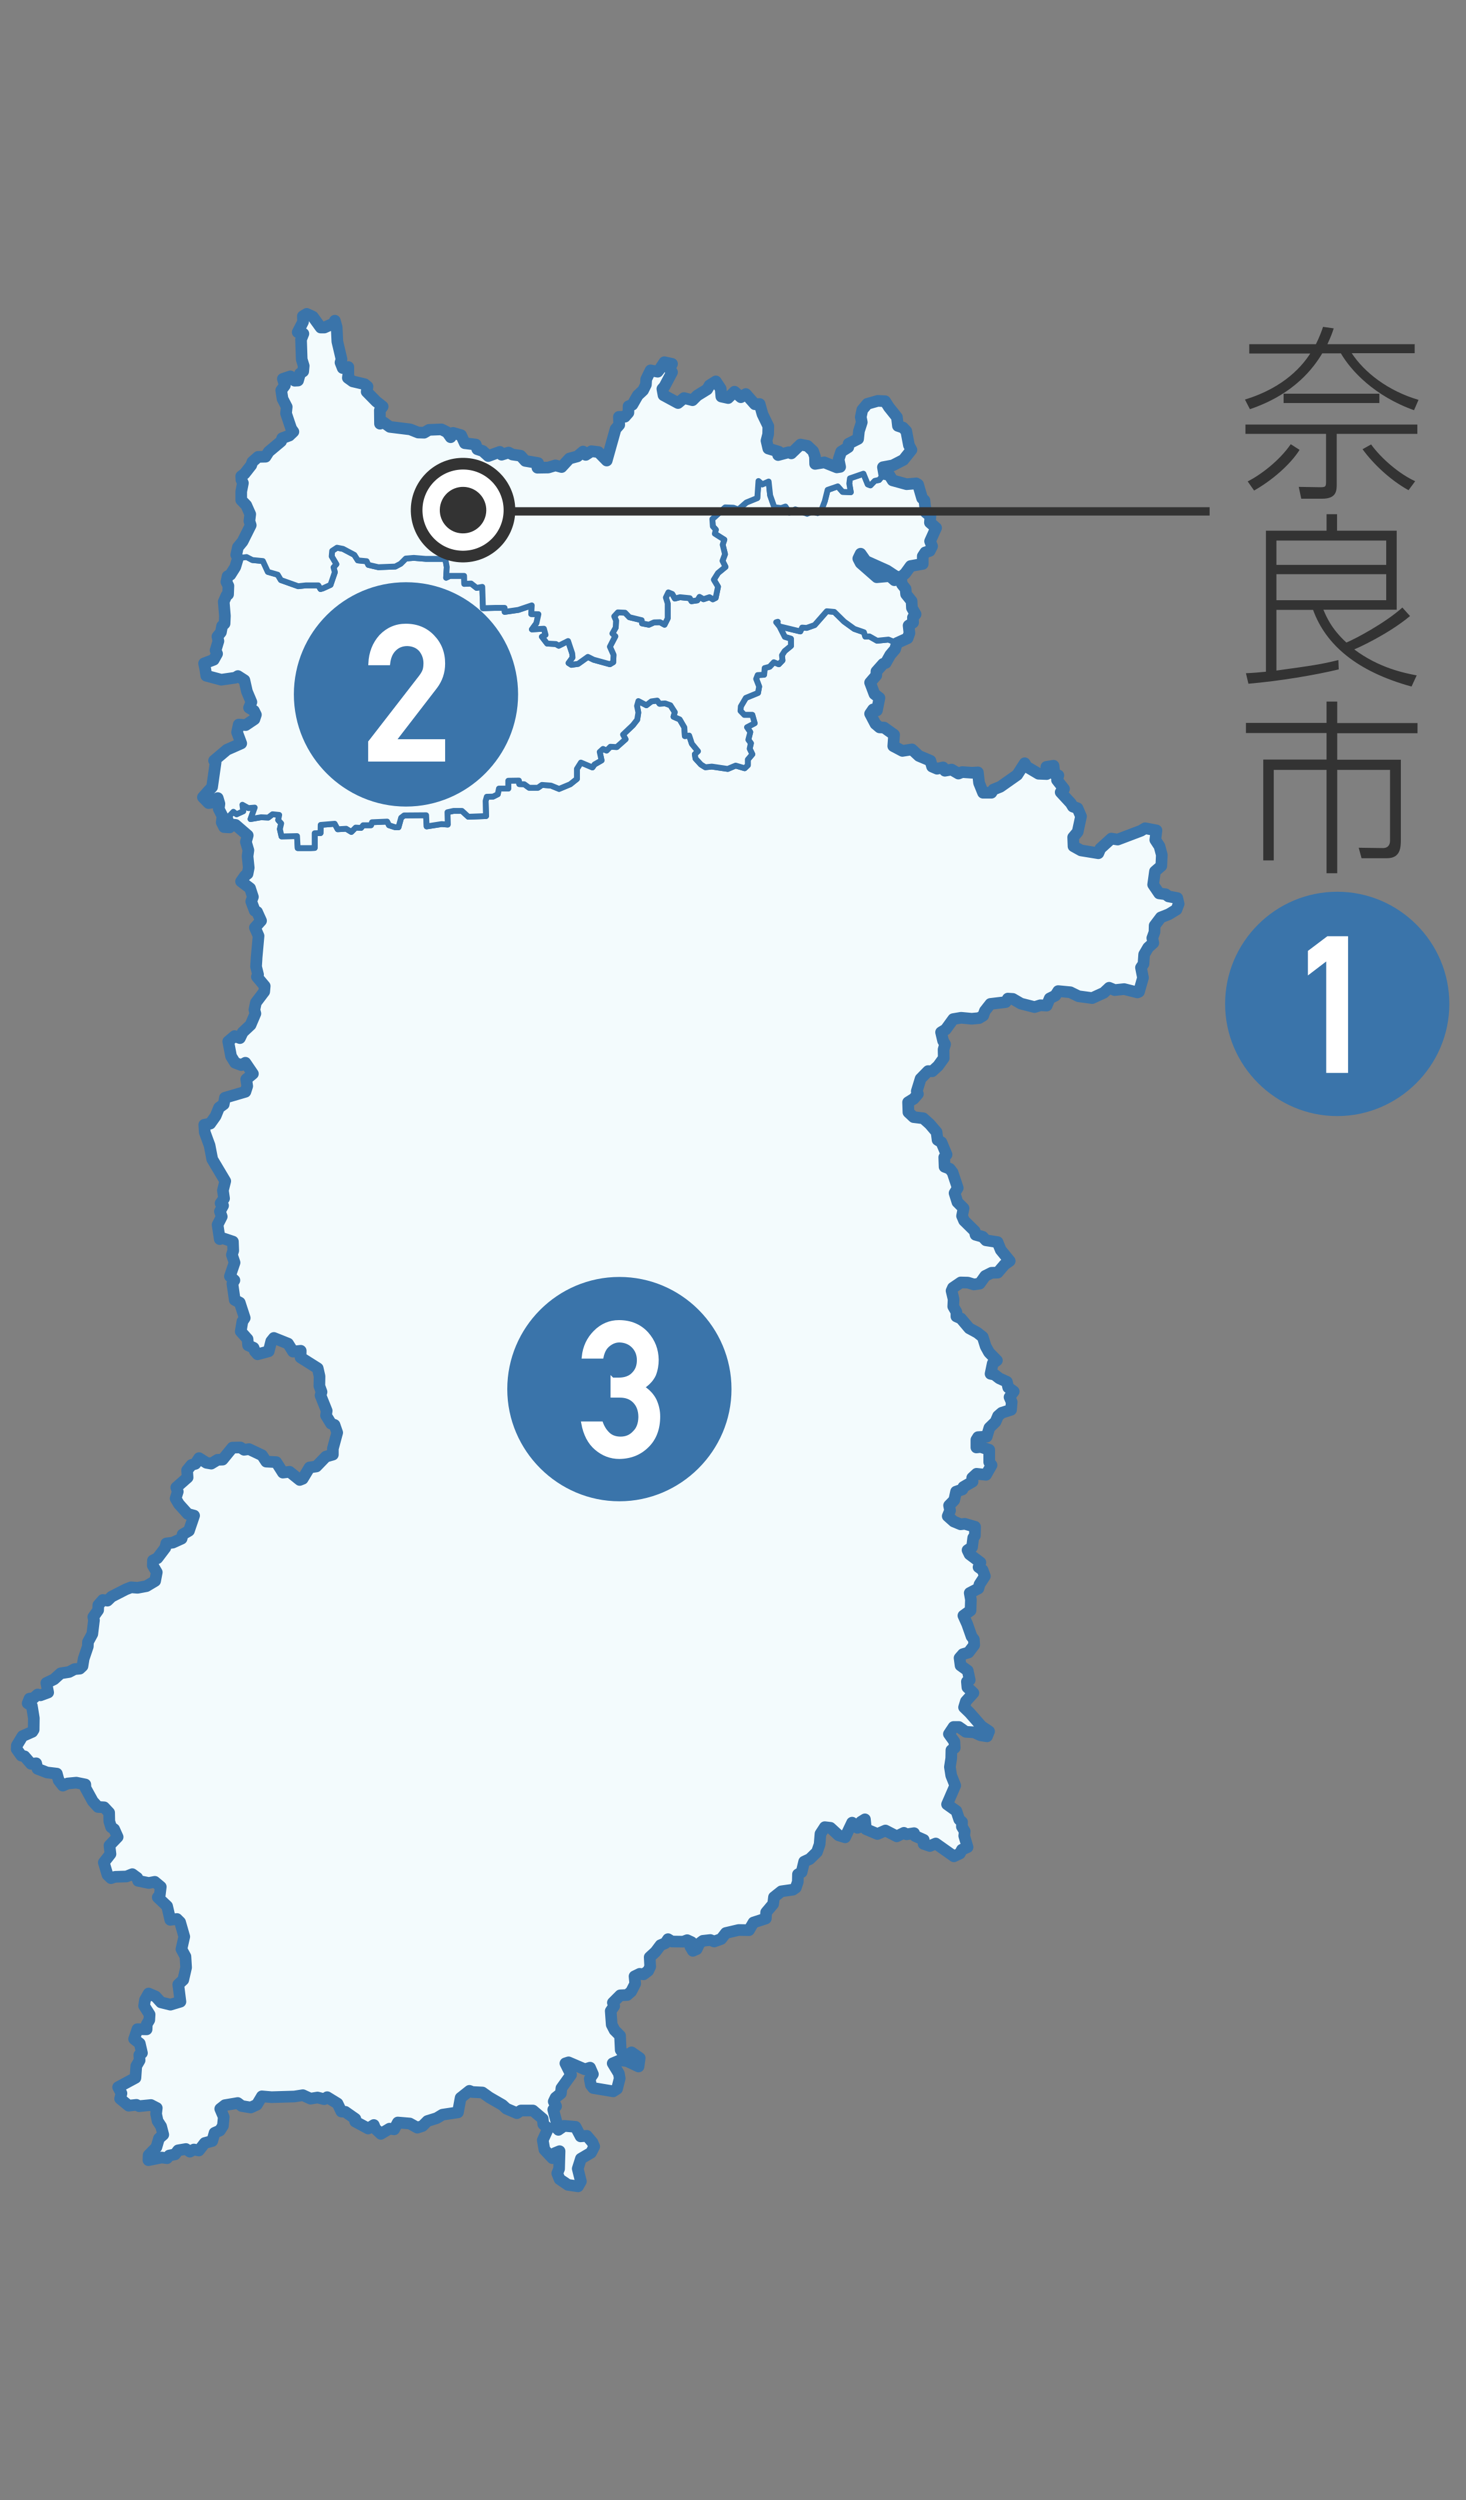 <svg viewBox="0 0 88 150" xmlns="http://www.w3.org/2000/svg"><rect x="0" y="0" width="88" height="150" fill="#808080" stroke="none"/><path d="m70.67 53.88-.53-.1-.17-.13-.39-.05-.36-.53.11-.79.38-.33.03-.66-.14-.52-.25-.38.07-.57-.68-.13-.25.15-1.4.53-.38-.06-.66.6-.12.28-1.04-.17-.45-.25-.02-.54.27-.32.2-.93-.21-.49-.28-.1-.13-.21-.6-.65.2-.2-.42-.53.08-.28-.23-.07-.06-.51-.43.07.02.43-.49-.02-.71-.42-.12-.21-.45.7-1.01.71-.42.17-.12.19h-.5l-.24-.59-.07-.63-.36.02-.58-.04-.23.09-.41-.24-.4.07-.11-.2-.36.08-.3-.13-.1-.35-.68-.29-.43-.39-.57.09-.55-.29.05-.68-.6-.43-.27-.01-.25-.21-.32-.61.18-.26.23.06.15-.75-.3-.23-.26-.69.37-.43.01-.24.4-.45.16-.06.27-.48.29-.34.11-.37-.51-.21-.68.07-.46-.26-.25.01-.08-.26-.58-.2-.61-.44-.59-.58-.45-.04-.73.83-.48.17-.27-.02-.11.23-1.25-.3.32.63.37.11v.43l-.38.31-.16.25.03.31-.22.23-.29-.12-.26.27-.3.08-.04.4-.38.02-.08.23.17.46-.07.38-.73.3-.3.51-.02.27.23.24h.48l.14.5-.46.24.19.29-.11.46.16.21-.08.33.16.33-.27.32v.34l-.19.18-.54-.16-.47.2-.96-.14-.39.04-.26-.16-.33-.36-.04-.26.19-.18-.37-.45-.16-.49-.26.03-.03-.52-.28-.48-.37-.16.08-.27-.27-.42-.31-.11-.34.02-.14-.19-.35.05-.3.23-.48-.25-.08.29.07.4-.06.42-.26.34-.59.56.15.28-.53.47-.38-.02-.23.23-.21-.1-.2.18.11.51-.42.24-.13.18-.69-.3-.24.39v.6l-.4.32-.67.28-.48-.2-.54-.04-.25.17h-.53l-.28-.21-.31-.01-.02-.21h-.64v.48h-.56l-.07.34-.28.14-.38.01-.07.25.03.91-1.07.04-.38-.35h-.51l-.36.08.01.74-.36-.03-.9.14-.04-.67-1.31.01-.18.14-.16.57h-.2l-.37-.12-.11-.22-.91.04-.06.18h-.47l-.13.16-.32-.02-.26.26-.31-.19-.51.03-.18-.33-.84.07-.01.49-.35.01v.88l-.23.01h-.79l-.04-.72-.93.02-.1-.44.08-.34-.18-.2.06-.31-.4-.04-.26.2-.43-.02-.63.11.24-.69-.37.03-.36-.2.05.39-.4.18-.19-.15-.24.25.15.52.22.02.73.63-.11.39.15.5-.05.36.07.69-.07.36-.15.12-.24.34.54.41.17.52-.1.27.21.56.14.07.24.53-.37.41.22.5-.12 1.33v.04l-.03.47.12.48-.07.13.47.56-.03.33-.5.66-.09.43.06.23-.29.68-.46.44-.18.35-.32-.12-.38.32.17.89.24.4.37.13.25-.14.45.66-.4.34.06.4-.11.34-1.23.35-.07.4-.28.2-.21.51-.32.45-.36.07.03.45.29.79.16.83.78 1.31-.14.56.07.48-.21.29.15.14-.19.35.11.31-.25.49.13.86.16-.06.63.21.02.54-.08.25.16.47-.28.82.27.24-.12.2.14.98.3.16.3.92-.14.21-.1.6.41.46.03.37.33.15.08.21.16.18.67-.18.15-.6.16-.2.85.35.3.47.46-.05-.01.4 1.03.65.11.48-.01.58.13.36-.06.21.37.92-.04.28.3.49.21.08.16.46-.26.96v.36l-.42.12-.57.59-.41.06-.41.68-.18.07-.61-.49-.4.05-.4-.63-.6-.03-.25-.38-.78-.37-.3.04-.22-.14-.48.01-.59.72-.3.01-.38.23-.29-.05-.44-.28-.22.34-.24.07-.26.32.03.43-.68.6.09.25-.13.41.2.34.53.59.38.1-.31.91-.38.22-.06.26-.53.22-.39.06-.06.26-.47.62-.27.14-.01.3.24.41-.1.52-.52.31-.53.1-.39-.03-.31.12-.86.44-.25.24-.28-.04-.27.31-.01.3-.29.41.04.19-.1.83-.26.49-.01.26-.25.74-.07.44-.16.15-.32.03-.32.17-.51.08-.4.36-.46.22.11.57-.46.17-.17-.05-.25.22-.24.03-.11.28.25.15.12.74-.01.69-.08.13-.59.26-.34.56-.01.22.28.39.19.04.39.45.31-.03.08.33.57.22.59.07.11.4.25.32.29-.13.52-.05.54.11.01.21.44.8.31.34.37.02.3.33.01.51.11.36.18.11.21.47-.49.51.06.51-.4.51.22.74.21.2.25-.08.68-.02.35-.14.3.22.05.18.64.13.36-.07.35.3-.05.49-.12.14.56.53.19.82.4-.05.19.19.25.87-.17.75.24.44.04.66-.17.74-.3.28.13 1.03-.6.18-.57-.14-.32-.35-.42-.18-.22.39-.05.35.33.52-.02.33-.15.24-.01.32-.55-.01-.2.59.34.27.12.57-.15.12.02.32-.2.34-.05.71-1.04.56.2.37-.08.32.51.42.47-.05.16.08.71-.07.35.18-.04.35.09.43.21.32.13.5-.26.23-.15.52-.47.48-.01.3.79-.16.33.04.13-.16.35-.07.18-.24.47-.08.24.16.24-.13.3.06.35-.45.46-.12.13-.49.32-.14.18-.28.05-.53-.21-.49.28-.22.77-.13.24.18.54.1.37-.18.3-.5.58.04 1.37-.03.51-.08.46.21.42-.07.4.11.18-.13.62.38.23.48.24.02.6.42-.01.16.79.42.33-.21.08.21.34.31.52-.3.28.04.22-.41.72.06.45.26.31-.11.3-.3.55-.17.35-.21.93-.14.16-.87.53-.42.17.07.61.03.42.3.78.45.24.22.63.27.24-.16h.72l.59.5.03.32.29.26-.32.7.1.57.48.5.14-.29.29-.12-.03 1.06-.11.27.14.35.5.34.61.09.17-.3-.19-.76.19-.6.61-.36.19-.37-.11-.25-.33-.39-.38.03-.3-.57-.69-.06-.34.24-.13-.12.01-.37-.19-.72.17-.21-.14-.28.11-.23.32-.26.03-.31.58-.81-.34-.68.19-.06.98.42.31-.1.17.39-.19.28.07.37.14.18 1.2.2.23-.15.16-.63-.05-.29-.37-.61.45-.19.42.06.68.32.07-.51-.49-.34-.21.17-.26-.06-.18-.25-.04-.86-.33-.33-.17-.33-.06-.82.21-.3-.08-.2.44-.44.42-.02.24-.21.24-.47-.04-.44.31-.15.23.03.28-.21.12-.25-.03-.57.35-.32.3-.4.29-.12.16-.24.23.14.68.01.24-.09.26.12-.07.27.14.25.24-.1.16-.34.21-.16.45-.05.23.09.42-.15.28-.36.77-.18.62.01.27-.46.74-.24.02-.37.42-.5.05-.41.44-.35.7-.1.18-.12.11-.35.01-.45.22-.13.15-.63.34-.16.43-.42.16-.46.05-.63.26-.39.34.03.49.45.39.12.42-.88.32.31.21-.07v-.29l.24-.15.06.59.69.29.47-.21.69.35.43-.2.16.08.45-.07.07.17.51.23-.01.24.38.13.35-.15 1.09.77.36-.18.12-.22.34-.15-.2-.68.03-.27-.17-.28.01-.28-.17-.15-.17-.51-.56-.4.49-1.13-.24-.6-.08-.51.08-.52.01-.49.2-.14-.02-.37-.33-.46.28-.42h.32l.41.29.5.03.39.18.39.06.12-.3-.45-.3-.71-.81-.34-.33.11-.36.45-.5-.36-.34-.03-.34.17-.1-.12-.56-.43-.31-.06-.45.2-.23.34-.1.34-.45-.02-.33-.14-.18-.26-.74-.23-.52.43-.3.02-.65-.07-.4.52-.27.07-.25.32-.49-.14-.37-.24-.17.11-.28-.65-.49-.12-.25.27-.18.07-.56.1-.13.01-.53-.62-.18-.25.03-.41-.17-.36-.32.14-.34-.06-.3.31-.32.11-.51.38-.12.06-.16.55-.32-.02-.23.26-.24.57.06.33-.57-.14-.19v-.74l-.51-.17-.26.03v-.46l.1-.16.52-.03.16-.53.37-.36.16-.35.21-.19.56-.18.04-.46-.13-.3.25-.34-.33-.24-.08-.34-.46-.21-.28-.22-.24-.05.13-.62.25-.18-.47-.48-.19-.36-.19-.57-.32-.26-.49-.26-.5-.59-.27-.12v-.27l-.19-.33.02-.43-.12-.51.08-.18.47-.32.43.02.36.1.35-.05.33-.46.38-.19.37-.01.4-.48.32-.22-.54-.66-.19-.47-.7-.11-.19-.21-.43-.12-.05-.22-.64-.63-.12-.28.09-.46-.37-.37-.17-.53.19-.32-.31-.93-.17-.22-.31-.12-.02-.57.14-.16-.31-.74-.23-.14-.06-.47-.4-.48-.4-.35-.58-.07-.31-.29-.02-.6.34-.21.25-.29-.07-.16.23-.75.45-.46.25.01.35-.32.34-.47-.01-.51.09-.32-.12-.21-.12-.51.28-.17.45-.62.47-.08.64.06.44-.04.25-.15.1-.28.33-.42.92-.11.13-.21.3.02.48.28.82.21.35-.11.38.02.18-.43.34-.17.17-.27.73.07.49.24.82.11.7-.32.32-.3.33.14.57-.06.8.2.09-.04.24-.84-.12-.61.15-.22.04-.57.24-.41.31-.28-.06-.29.13-.36.01-.39.37-.49.48-.19.46-.28.13-.34z" fill="#f3fbfd"/><path d="m70.67 53.88-.53-.1-.17-.13-.39-.05-.36-.53.11-.79.38-.33.03-.66-.14-.52-.25-.38.07-.57-.68-.13-.25.15-1.4.53-.38-.06-.66.6-.12.28-1.04-.17-.45-.25-.02-.54.27-.32.2-.93-.21-.49-.28-.1-.13-.21-.6-.65.2-.2-.42-.53.08-.28-.23-.07-.06-.51-.43.07.02.43-.49-.02-.71-.42-.12-.21-.45.7-1.01.71-.42.17-.12.19h-.5l-.24-.59-.07-.63-.36.02-.58-.04-.23.09-.41-.24-.4.07-.11-.2-.36.08-.3-.13-.1-.35-.68-.29-.43-.39-.57.09-.55-.29.05-.68-.6-.43-.27-.01-.25-.21-.32-.61.18-.26.23.06.15-.75-.3-.23-.26-.69.37-.43.01-.24.4-.45.16-.06.27-.48.29-.34.11-.37-.51-.21-.68.07-.46-.26-.25.01-.08-.26-.58-.2-.61-.44-.59-.58-.45-.04-.73.83-.48.17-.27-.02-.11.23-1.25-.3.32.63.37.11v.43l-.38.31-.16.25.03.31-.22.23-.29-.12-.26.27-.3.08-.04.4-.38.02-.08.23.17.46-.07.38-.73.3-.3.51-.02.27.23.24h.48l.14.5-.46.24.19.29-.11.46.16.21-.08.33.16.33-.27.32v.34l-.19.18-.54-.16-.47.2-.96-.14-.39.04-.26-.16-.33-.36-.04-.26.19-.18-.37-.45-.16-.49-.26.03-.03-.52-.28-.48-.37-.16.08-.27-.27-.42-.31-.11-.34.02-.14-.19-.35.05-.3.23-.48-.25-.08.29.07.4-.06.42-.26.34-.59.56.15.28-.53.47-.38-.02-.23.23-.21-.1-.2.18.11.51-.42.24-.13.18-.69-.3-.24.39v.6l-.4.32-.67.28-.48-.2-.54-.04-.25.17h-.53l-.28-.21-.31-.01-.02-.21h-.64v.48h-.56l-.07.34-.28.14-.38.01-.07.25.03.91-1.07.04-.38-.35h-.51l-.36.08.01.74-.36-.03-.9.14-.04-.67-1.31.01-.18.14-.16.57h-.2l-.37-.12-.11-.22-.91.04-.06.18h-.47l-.13.16-.32-.02-.26.26-.31-.19-.51.03-.18-.33-.84.07-.01.49-.35.01v.88l-.23.01h-.79l-.04-.72-.93.02-.1-.44.08-.34-.18-.2.06-.31-.4-.04-.26.2-.43-.02-.63.11.24-.69-.37.03-.36-.2.05.39-.4.18-.19-.15-.24.25.15.52.22.02.73.63-.11.39.15.5-.05.36.07.69-.07.36-.15.12-.24.34.54.41.17.52-.1.27.21.56.14.07.24.53-.37.41.22.5-.12 1.33v.04l-.03.47.12.48-.07.13.47.56-.03.33-.5.66-.09.43.06.23-.29.68-.46.44-.18.35-.32-.12-.38.32.17.89.24.4.37.13.25-.14.45.66-.4.34.06.4-.11.34-1.23.35-.07.4-.28.2-.21.51-.32.45-.36.07.03.45.29.79.16.83.78 1.31-.14.56.07.48-.21.29.15.14-.19.35.11.31-.25.49.13.86.16-.06.63.21.02.54-.08.25.16.47-.28.82.27.24-.12.2.14.98.3.16.3.92-.14.21-.1.6.41.46.03.37.33.15.08.21.16.18.67-.18.15-.6.16-.2.85.35.3.47.46-.05-.01.4 1.03.65.11.48-.01.58.13.36-.06.21.37.92-.04.28.3.49.21.08.16.46-.26.96v.36l-.42.12-.57.59-.41.06-.41.68-.18.07-.61-.49-.4.05-.4-.63-.6-.03-.25-.38-.78-.37-.3.04-.22-.14-.48.01-.59.72-.3.01-.38.23-.29-.05-.44-.28-.22.34-.24.07-.26.32.03.43-.68.6.09.25-.13.41.2.34.53.59.38.1-.31.91-.38.22-.06.26-.53.22-.39.06-.06.26-.47.62-.27.14-.01.3.24.41-.1.52-.52.31-.53.1-.39-.03-.31.12-.86.44-.25.24-.28-.04-.27.31-.01.3-.29.41.04.19-.1.83-.26.49-.01.26-.25.74-.07.44-.16.15-.32.03-.32.17-.51.08-.4.36-.46.22.11.57-.46.17-.17-.05-.25.22-.24.03-.11.28.25.15.12.74-.01.69-.08.13-.59.26-.34.56-.01.22.28.39.19.04.39.45.31-.03.08.33.57.22.59.07.11.4.25.32.29-.13.52-.05.54.11.01.21.44.8.31.34.37.02.3.33.01.51.11.36.18.11.21.47-.49.51.06.51-.4.51.22.74.21.2.25-.08.68-.02.35-.14.3.22.05.18.64.13.36-.07.35.3-.05.49-.12.14.56.53.19.82.4-.05.19.19.25.87-.17.75.24.44.04.66-.17.74-.3.28.13 1.03-.6.18-.57-.14-.32-.35-.42-.18-.22.39-.05.35.33.52-.02.33-.15.24-.01.32-.55-.01-.2.59.34.27.12.57-.15.12.02.32-.2.34-.05.71-1.04.56.2.37-.08.32.51.42.47-.05.16.08.71-.07.35.18-.04.35.09.43.21.32.13.5-.26.23-.15.52-.47.48-.01.3.79-.16.33.04.13-.16.35-.07.18-.24.47-.08.24.16.24-.13.3.06.35-.45.46-.12.13-.49.32-.14.18-.28.05-.53-.21-.49.28-.22.77-.13.24.18.54.1.37-.18.3-.5.58.04 1.37-.03.51-.08.46.21.42-.07.4.11.18-.13.62.38.23.48.24.02.6.42-.01.16.79.42.33-.21.08.21.34.31.52-.3.28.04.22-.41.72.06.45.26.31-.11.3-.3.55-.17.35-.21.93-.14.16-.87.53-.42.17.07.61.03.42.3.78.45.24.22.63.27.24-.16h.72l.59.5.03.32.29.26-.32.7.1.57.48.5.14-.29.29-.12-.03 1.06-.11.27.14.35.5.34.61.09.17-.3-.19-.76.19-.6.61-.36.19-.37-.11-.25-.33-.39-.38.03-.3-.57-.69-.06-.34.24-.13-.12.01-.37-.19-.72.17-.21-.14-.28.11-.23.32-.26.03-.31.58-.81-.34-.68.19-.06.98.42.31-.1.17.39-.19.28.07.37.14.18 1.2.2.23-.15.16-.63-.05-.29-.37-.61.45-.19.42.06.68.32.07-.51-.49-.34-.21.17-.26-.06-.18-.25-.04-.86-.33-.33-.17-.33-.06-.82.21-.3-.08-.2.44-.44.42-.02.24-.21.24-.47-.04-.44.31-.15.23.03.28-.21.12-.25-.03-.57.35-.32.3-.4.29-.12.16-.24.23.14.68.01.24-.09.26.12-.07.27.14.25.24-.1.16-.34.21-.16.45-.05.23.09.42-.15.28-.36.77-.18.62.01.27-.46.74-.24.02-.37.42-.5.05-.41.44-.35.7-.1.18-.12.11-.35.01-.45.22-.13.15-.63.34-.16.43-.42.16-.46.05-.63.26-.39.34.03.49.45.39.12.42-.88.32.31.21-.07v-.29l.24-.15.06.59.69.29.47-.21.69.35.43-.2.16.08.45-.07.07.17.51.23-.01.24.38.13.35-.15 1.09.77.36-.18.12-.22.34-.15-.2-.68.03-.27-.17-.28.01-.28-.17-.15-.17-.51-.56-.4.49-1.13-.24-.6-.08-.51.08-.52.01-.49.2-.14-.02-.37-.33-.46.28-.42h.32l.41.29.5.03.39.18.39.06.12-.3-.45-.3-.71-.81-.34-.33.11-.36.45-.5-.36-.34-.03-.34.17-.1-.12-.56-.43-.31-.06-.45.2-.23.34-.1.34-.45-.02-.33-.14-.18-.26-.74-.23-.52.43-.3.02-.65-.07-.4.52-.27.07-.25.32-.49-.14-.37-.24-.17.11-.28-.65-.49-.12-.25.27-.18.07-.56.1-.13.01-.53-.62-.18-.25.03-.41-.17-.36-.32.14-.34-.06-.3.31-.32.11-.51.38-.12.06-.16.55-.32-.02-.23.26-.24.57.06.33-.57-.14-.19v-.74l-.51-.17-.26.03v-.46l.1-.16.52-.03.16-.53.37-.36.16-.35.21-.19.56-.18.04-.46-.13-.3.25-.34-.33-.24-.08-.34-.46-.21-.28-.22-.24-.05.13-.62.25-.18-.47-.48-.19-.36-.19-.57-.32-.26-.49-.26-.5-.59-.27-.12v-.27l-.19-.33.02-.43-.12-.51.08-.18.47-.32.43.02.36.1.35-.05.33-.46.38-.19.37-.01.4-.48.32-.22-.54-.66-.19-.47-.7-.11-.19-.21-.43-.12-.05-.22-.64-.63-.12-.28.09-.46-.37-.37-.17-.53.19-.32-.31-.93-.17-.22-.31-.12-.02-.57.14-.16-.31-.74-.23-.14-.06-.47-.4-.48-.4-.35-.58-.07-.31-.29-.02-.6.34-.21.25-.29-.07-.16.23-.75.45-.46.25.01.35-.32.34-.47-.01-.51.09-.32-.12-.21-.12-.51.28-.17.45-.62.47-.08.64.06.44-.04.25-.15.1-.28.33-.42.92-.11.13-.21.3.02.48.28.82.21.35-.11.38.02.18-.43.34-.17.17-.27.73.07.49.24.82.11.7-.32.32-.3.33.14.57-.06.8.2.09-.04.24-.84-.12-.61.15-.22.04-.57.24-.41.31-.28-.06-.29.13-.36.01-.39.37-.49.48-.19.46-.28.13-.34z" fill="none" stroke="#3a74aa" stroke-linecap="round" stroke-linejoin="round" stroke-width=".35"/><path d="m56.19 31.67-.37-.32.03-.38-.28-.23-.08-.72-.14-.13-.24-.82-.11-.07-.58.05-.84-.23-.2-.32-.31-.07-.3.37-.26.05-.26.27-.16-.06-.26-.63-.81.27-.04.31.09.52-.49-.02-.29-.33-.61.22-.17.67-.19.5-.24.21-.33-.09-.3.13-.71-.26-.36.19-.23-.36-.26.09-.41-.05-.25-.71-.09-.83-.38.17-.23-.2-.07 1.02-.66.27-.48.42-.29-.11-.5-.02-.77.7.03.44.18.2-.06.24.57.36-.1.3.14.57-.15.4.18.36-.45.37-.25.4.25.42-.14.67-.17.09-.2-.13-.36.12-.24-.14-.14.21-.34.05-.1-.18-.59-.06-.31.08-.15-.27-.24-.1-.15.32.11.34v.9l-.19.38-.27-.15-.36.01-.31.14-.41-.08-.02-.19-.74-.18-.26-.27-.43-.02-.22.24.11.25-.02.42-.2.36.18.17-.33.62.22.49-.02.44-.2.12-.98-.27-.34-.17-.59.42-.4.06-.17-.11.24-.33-.02-.24-.25-.75-.56.28-.17-.1-.52-.03-.32-.41.22-.11-.1-.37-.72.04.27-.37.12-.54-.43-.01.03-.52-.8.27-.83.12v-.24h-.59l-.71.02-.04-1.28-.34.06-.33-.26-.41.02-.01-.48h-.85l-.23.11.04-.64-.09-.49h-1.17l-.72-.06-.48.04-.31.31-.32.17-1.02.04-.6-.14-.1-.21-.53-.06-.21-.33-.68-.36-.36-.07-.29.19-.03.33.28.47-.17.19.08.29-.26.76-.46.21-.14.04-.13-.22h-.75l-.46.05-1.04-.37-.19-.32-.59-.17-.3-.65-.63-.06-.35-.19-.52.08-.16.53-.29.46-.17.09-.07.34.12.24-.01.51-.11.07-.16.37.07.85-.02.46-.15.15-.07.37-.21.26.06.27-.18.56.1.2-.19.36-.59.22.08.39.05.35.9.24.84-.12.16-.1.39.25.15.67.27.64-.14.34.29.18.12.24-.09.27-.52.35-.42-.03-.1.46.25.67-.86.38-.77.65.08.12-.2 1.47-.26.28-.29.33.34.35.29-.04.26-.26.1.34-.04.31.22.43-.04.38.13.28.33.02.15-.17-.15-.52.24-.25.19.15.4-.18-.05-.39.36.2.38-.03-.25.69.63-.11.43.02.26-.2.4.04-.06.31.18.2-.08.34.1.44.93-.02.04.72h.79l.23-.01v-.88l.35-.01.01-.49.84-.07.18.33.51-.03.31.19.26-.26.32.02.13-.16h.47l.06-.18.91-.04.11.22.37.12h.2l.16-.57.18-.14 1.32-.01.03.67.9-.14.37.03-.02-.74.36-.08h.51l.38.35 1.06-.04-.02-.91.07-.25.38-.01.28-.14.07-.34h.56v-.47l.64-.01.02.21.3.01.29.21h.53l.24-.17.54.04.49.2.67-.28.4-.32v-.6l.24-.38.69.29.13-.18.42-.24-.11-.51.2-.18.21.1.23-.23.38.02.53-.47-.15-.28.59-.56.26-.33.07-.43-.08-.4.08-.29.48.25.3-.23.35-.05.14.19.34-.02.31.11.27.42-.08.27.37.16.28.48.03.52.26-.03.16.49.37.45-.19.18.04.26.33.36.26.16.39-.04.95.14.48-.2.54.16.19-.18v-.34l.27-.32-.16-.33.07-.33-.15-.21.12-.46-.2-.29.46-.24-.14-.5h-.48l-.23-.24.02-.27.3-.51.73-.3.07-.38-.18-.46.09-.23.39-.02.03-.4.3-.08.25-.27.3.12.22-.23-.03-.31.16-.25.38-.31-.01-.43-.36-.11-.32-.63-.2-.25.1-.03-.1.03.2.25 1.25.3.11-.23.27.02.48-.17.73-.83.45.04.59.58.61.44.58.2.08.26.25-.01.46.26.68-.07.51.21.64-.29.11-.31-.05-.45.27-.18-.01-.3.16-.2-.22-.38-.02-.41-.33-.41-.03-.32-.22-.28-.06-.34-.39.1-.28-.25-.79.07-.96-.85-.14-.27.14-.29.31.44 1.27.57.51.33.29.1.3-.26.32-.44.72-.13.01-.46.15-.23.27-.09.14-.28-.12-.3z" fill="#f3fbfd"/><path d="m56.19 31.67-.37-.32.03-.38-.28-.23-.08-.72-.14-.13-.24-.82-.11-.07-.58.05-.84-.23-.2-.32-.31-.07-.3.37-.26.05-.26.27-.16-.06-.26-.63-.81.27-.04.31.09.52-.49-.02-.29-.33-.61.22-.17.67-.19.5-.24.21-.33-.09-.3.13-.71-.26-.36.19-.23-.36-.26.09-.41-.05-.25-.71-.09-.83-.38.17-.23-.2-.07 1.02-.66.27-.48.42-.29-.11-.5-.02-.77.7.03.44.18.2-.06.24.57.36-.1.3.14.57-.15.4.18.36-.45.37-.25.4.25.42-.14.67-.17.09-.2-.13-.36.12-.24-.14-.14.21-.34.05-.1-.18-.59-.06-.31.08-.15-.27-.24-.1-.15.32.11.34v.9l-.19.38-.27-.15-.36.01-.31.14-.41-.08-.02-.19-.74-.18-.26-.27-.43-.02-.22.24.11.25-.02.42-.2.36.18.17-.33.62.22.49-.02.44-.2.12-.98-.27-.34-.17-.59.42-.4.06-.17-.11.24-.33-.02-.24-.25-.75-.56.28-.17-.1-.52-.03-.32-.41.22-.11-.1-.37-.72.04.27-.37.12-.54-.43-.01.03-.52-.8.27-.83.12v-.24h-.59l-.71.02-.04-1.28-.34.06-.33-.26-.41.02-.01-.48h-.85l-.23.11.04-.64-.09-.49h-1.17l-.72-.06-.48.04-.31.31-.32.17-1.02.04-.6-.14-.1-.21-.53-.06-.21-.33-.68-.36-.36-.07-.29.19-.03.33.28.47-.17.19.08.29-.26.76-.46.21-.14.04-.13-.22h-.75l-.46.05-1.04-.37-.19-.32-.59-.17-.3-.65-.63-.06-.35-.19-.52.08-.16.53-.29.46-.17.09-.07.34.12.24-.01.51-.11.07-.16.37.07.85-.02.46-.15.15-.07.37-.21.26.06.27-.18.56.1.2-.19.36-.59.22.08.39.05.35.9.24.84-.12.16-.1.39.25.15.67.27.64-.14.34.29.18.12.24-.09.27-.52.35-.42-.03-.1.46.25.67-.86.38-.77.65.08.12-.2 1.47-.26.28-.29.33.34.35.29-.04.26-.26.1.34-.04.31.22.43-.04.38.13.28.33.02.15-.17-.15-.52.24-.25.19.15.4-.18-.05-.39.36.2.38-.03-.25.69.63-.11.43.02.26-.2.4.04-.06.31.18.2-.08.34.1.44.93-.02.04.72h.79l.23-.01v-.88l.35-.01.01-.49.84-.07.18.33.51-.03.31.19.26-.26.32.02.13-.16h.47l.06-.18.91-.04.11.22.37.12h.2l.16-.57.18-.14 1.32-.01.03.67.9-.14.37.03-.02-.74.36-.08h.51l.38.35 1.06-.04-.02-.91.07-.25.38-.01.28-.14.07-.34h.56v-.47l.64-.01.02.21.3.01.29.21h.53l.24-.17.54.04.49.2.67-.28.4-.32v-.6l.24-.38.69.29.13-.18.42-.24-.11-.51.2-.18.21.1.23-.23.38.02.53-.47-.15-.28.59-.56.26-.33.07-.43-.08-.4.08-.29.48.25.3-.23.35-.05.14.19.34-.02.31.11.27.42-.08.27.37.16.28.48.03.52.26-.03.16.49.37.45-.19.18.04.26.33.36.26.16.39-.04.95.14.48-.2.54.16.19-.18v-.34l.27-.32-.16-.33.07-.33-.15-.21.12-.46-.2-.29.46-.24-.14-.5h-.48l-.23-.24.02-.27.3-.51.73-.3.07-.38-.18-.46.09-.23.39-.02.03-.4.3-.08.25-.27.3.12.22-.23-.03-.31.16-.25.38-.31-.01-.43-.36-.11-.32-.63-.2-.25.1-.03-.1.03.2.25 1.25.3.11-.23.27.02.48-.17.73-.83.45.04.59.58.61.44.58.2.08.26.25-.01.46.26.68-.07.51.21.64-.29.11-.31-.05-.45.27-.18-.01-.3.16-.2-.22-.38-.02-.41-.33-.41-.03-.32-.22-.28-.06-.34-.39.1-.28-.25-.79.07-.96-.85-.14-.27.14-.29.31.44 1.27.57.51.33.29.1.3-.26.32-.44.72-.13.01-.46.15-.23.27-.09.14-.28-.12-.3z" fill="none" stroke="#3a74aa" stroke-linecap="round" stroke-linejoin="round" stroke-width=".35"/><path d="m54.56 26.72-.16-.85-.2-.22-.3-.1-.06-.52-.48-.6-.23-.36-.44-.02-.63.18-.3.36-.09.43.06.31-.17.54-.05.46-.57.29-.02.22-.43.26-.15.46.09.45-.2.03-.74-.3-.56.09-.02-.44-.1-.32-.34-.32-.42-.08-.55.53-.15-.07-.64.17.04-.2-.63-.19-.11-.47.1-.39.01-.48-.34-.72-.18-.61-.29.01-.54-.61-.3.19-.38-.33-.38.38-.41-.09-.04-.47-.29-.44-.38.24-.14.24-.6.37-.28.28-.51-.13-.36.3-.87-.47-.07-.38.13-.15.45-.84-.15-.21.15-.3-.46-.11-.23.37-.17.21-.43-.09-.26.54-.01.33-.18.34-.32.3-.32.55-.23.1-.01.39-.21.24-.36.01.02.48-.22.25-.53 1.89-.5-.51-.42-.05-.34.22-.16-.2-.34.29-.48.13-.47.51-.37-.1-.43.13h-.65l.04-.27-.77-.13-.28-.31-.49-.07-.24-.12-.41.13-.11-.17-.69.25-.33-.3-.33-.11-.09-.28-.66-.08-.22-.47-.48-.15-.15.25-.22-.29-.33-.17-.75.03-.29.17-.36-.01-.48-.19-1.22-.15-.36-.26-.23.07-.01-.8.17-.23-.39-.31-.57-.58.05-.31-.17-.13-.72-.18-.29-.21.03-.23-.01-.42-.33.06-.13-.33.06-.2-.25-1.06-.04-.86-.11-.39-.09.17-.54.24h-.22l-.47-.65-.37-.17-.23.14.01.34-.32.62.34.09-.14.35.03 1.19.13.39-.03.33-.19.13-.12.42-.2.01-.26-.26-.45.15.12.39-.22.3.08.51.25.48-.04.39.31.92.13.18-.24.23-.43.16-.07.18-.74.63-.19.3-.45.01-.34.3-.07.2-.4.51-.2.15.01.21.09.2-.1.51v.51l.3.31.24.54-.05.41.08.25-.49.98-.28.34-.1.46.1.2.52-.07.35.18.63.06.3.65.59.17.19.32 1.04.37.46-.05h.75l.13.22.14-.04.46-.21.26-.76-.08-.29.17-.19-.28-.47.03-.33.29-.19.36.07.68.36.21.33.53.05.1.22.6.14 1.02-.04.32-.17.31-.31.48-.04.72.06h1.17l.09.49-.04.64.23-.11h.85l.01.48.41-.02.33.26.34-.06.04 1.28.71-.02h.59l.01.24.82-.12.8-.27-.03.52.43.01-.12.54-.27.37.72-.04.1.37-.22.11.31.41.53.03.17.1.56-.28.25.75.02.24-.24.33.17.1.4-.05.59-.42.34.17.98.27.2-.12.02-.44-.22-.49.32-.63-.17-.16.2-.36.02-.42-.11-.25.22-.24.43.02.26.27.74.18.02.19.41.08.31-.14.36-.01.27.15.19-.38v-.9l-.11-.35.15-.31.24.1.15.27.31-.08.59.06.1.18.35-.05.13-.21.24.14.36-.12.2.12.17-.08.14-.67-.25-.42.25-.4.45-.37-.18-.36.15-.4-.14-.57.1-.3-.57-.36.06-.24-.18-.2-.03-.44.77-.7.5.02.29.11.48-.42.66-.27.07-1.02.23.2.38-.17.09.83.25.71.41.05.26-.09.23.36.36-.19.71.26.3-.13.33.09.24-.21.19-.5.17-.68.61-.21.29.33.49.02-.09-.52.04-.31.81-.28.26.64.16.06.26-.27.26-.06.3-.36-.07-.4.59-.1.64-.34.48-.6z" fill="#f3fbfd"/><path d="m54.56 26.72-.16-.85-.2-.22-.3-.1-.06-.52-.48-.6-.23-.36-.44-.02-.63.18-.3.36-.09.43.06.31-.17.54-.05.46-.57.29-.02.22-.43.26-.15.46.09.45-.2.03-.74-.3-.56.09-.02-.44-.1-.32-.34-.32-.42-.08-.55.53-.15-.07-.64.17.04-.2-.63-.19-.11-.47.1-.39.01-.48-.34-.72-.18-.61-.29.01-.54-.61-.3.19-.38-.33-.38.38-.41-.09-.04-.47-.29-.44-.38.24-.14.24-.6.37-.28.28-.51-.13-.36.3-.87-.47-.07-.38.13-.15.45-.84-.15-.21.15-.3-.46-.11-.23.37-.17.21-.43-.09-.26.54-.01.33-.18.34-.32.3-.32.55-.23.1-.01.39-.21.24-.36.01.02.48-.22.25-.53 1.89-.5-.51-.42-.05-.34.22-.16-.2-.34.29-.48.13-.47.51-.37-.1-.43.13h-.65l.04-.27-.77-.13-.28-.31-.49-.07-.24-.12-.41.13-.11-.17-.69.25-.33-.3-.33-.11-.09-.28-.66-.08-.22-.47-.48-.15-.15.25-.22-.29-.33-.17-.75.03-.29.17-.36-.01-.48-.19-1.22-.15-.36-.26-.23.07-.01-.8.17-.23-.39-.31-.57-.58.05-.31-.17-.13-.72-.18-.29-.21.03-.23-.01-.42-.33.06-.13-.33.06-.2-.25-1.06-.04-.86-.11-.39-.09.17-.54.24h-.22l-.47-.65-.37-.17-.23.14.01.34-.32.62.34.09-.14.35.03 1.19.13.39-.03.33-.19.13-.12.42-.2.01-.26-.26-.45.15.12.39-.22.3.08.51.25.48-.04.39.31.92.13.18-.24.23-.43.16-.07.18-.74.63-.19.3-.45.01-.34.3-.07.2-.4.51-.2.15.01.21.09.2-.1.51v.51l.3.31.24.54-.05.41.08.25-.49.98-.28.34-.1.46.1.2.52-.07.35.18.63.06.3.65.59.17.19.32 1.04.37.46-.05h.75l.13.22.14-.04.46-.21.26-.76-.08-.29.17-.19-.28-.47.03-.33.29-.19.36.07.68.36.21.33.53.05.1.22.6.14 1.02-.04.32-.17.31-.31.48-.04.72.06h1.17l.09.49-.04.64.23-.11h.85l.01.48.41-.02.33.26.34-.06.04 1.28.71-.02h.59l.01.24.82-.12.8-.27-.03.52.43.01-.12.54-.27.37.72-.04.1.37-.22.11.31.41.53.03.17.1.56-.28.25.75.02.24-.24.33.17.1.4-.05.59-.42.34.17.98.27.2-.12.02-.44-.22-.49.32-.63-.17-.16.2-.36.02-.42-.11-.25.22-.24.43.02.26.27.74.18.02.19.41.08.31-.14.36-.01.27.15.19-.38v-.9l-.11-.35.15-.31.24.1.15.27.31-.08.59.06.1.18.35-.05.13-.21.24.14.36-.12.2.12.17-.08.14-.67-.25-.42.25-.4.45-.37-.18-.36.15-.4-.14-.57.1-.3-.57-.36.06-.24-.18-.2-.03-.44.77-.7.5.02.29.11.48-.42.66-.27.07-1.02.23.2.38-.17.09.83.25.71.41.05.26-.09.23.36.36-.19.71.26.3-.13.33.09.24-.21.19-.5.17-.68.61-.21.29.33.49.02-.09-.52.04-.31.81-.28.26.64.16.06.26-.27.26-.06.3-.36-.07-.4.59-.1.64-.34.48-.6z" fill="none" stroke="#3a74aa" stroke-linecap="round" stroke-linejoin="round" stroke-width=".35"/><path d="m70.67 53.88-.53-.1-.17-.13-.39-.05-.36-.53.11-.79.38-.33.03-.66-.14-.52-.25-.38.07-.57-.68-.13-.25.15-1.4.53-.38-.06-.66.6-.12.28-1.04-.17-.45-.25-.02-.54.27-.32.2-.93-.21-.49-.28-.1-.13-.21-.6-.65.2-.2-.42-.53.08-.28-.23-.07-.06-.51-.43.07.02.43-.49-.02-.71-.42-.12-.21-.45.7-1.01.71-.42.17-.12.19h-.5l-.24-.59-.07-.63-.36.02-.58-.04-.23.09-.41-.24-.4.07-.11-.2-.36.08-.3-.13-.1-.35-.69-.29-.42-.39-.57.09-.55-.29.05-.68-.6-.43-.27-.01-.25-.21-.32-.61.18-.26.23.06.15-.75-.3-.23-.26-.69.37-.43.01-.24.4-.45.16-.06.27-.48.29-.34.11-.37.64-.29.11-.31-.05-.45.27-.18-.01-.3.16-.2-.22-.38-.02-.41-.33-.41-.03-.32-.22-.28-.06-.34-.39.1-.28-.25-.78.07-.97-.85-.14-.27.14-.29.31.44 1.27.57.5.33.3.1.3-.26.32-.44.73-.13v-.46l.15-.23.27-.09.14-.28-.12-.3.36-.8-.37-.32.03-.38-.28-.23-.08-.72-.14-.13-.24-.82-.11-.07-.58.05-.84-.23-.2-.32-.31-.07-.07-.4.59-.11.64-.33.48-.6-.15-.28-.16-.85-.2-.21-.3-.1-.06-.52-.48-.6-.23-.36-.44-.02-.63.18-.3.36-.09.43.06.31-.17.53-.05.47-.57.29-.02.21-.43.27-.15.46.09.45-.2.03-.75-.3-.55.09-.01-.44-.11-.32-.34-.32-.42-.08-.55.53-.15-.07-.64.17.04-.2-.63-.19-.11-.47.1-.39.01-.48-.35-.72-.17-.61-.29.01-.54-.61-.3.19-.38-.33-.38.38-.41-.09-.04-.47-.29-.44-.38.24-.14.24-.6.37-.28.28-.51-.13-.36.3-.87-.47-.07-.38.13-.15.45-.85-.15-.2.15-.3-.46-.1-.23.35-.17.22-.43-.08-.26.53-.02.33-.17.34-.32.3-.32.56-.23.09-.01.39-.21.24-.36.01.02.48-.22.25-.53 1.89-.5-.51-.42-.05-.34.22-.16-.2-.34.29-.48.13-.47.51-.37-.1-.43.13-.65.01.04-.28-.77-.13-.28-.31-.49-.07-.23-.12-.42.13-.11-.17-.69.25-.33-.3-.33-.11-.09-.28-.66-.08-.22-.48-.48-.14-.15.26-.21-.3-.34-.17-.75.03-.29.17-.36-.01-.48-.19-1.22-.15-.36-.26-.23.07-.01-.8.17-.23-.39-.31-.57-.58.05-.31-.17-.14-.72-.17-.29-.21.03-.22v-.43l-.34.06-.13-.33.06-.2-.25-1.06-.04-.86-.11-.39-.09.17-.54.24h-.22l-.47-.65-.37-.17-.23.14.01.34-.32.62.34.09-.14.35.04 1.19.12.39-.03.33-.19.13-.12.42-.2.01-.26-.26-.45.15.12.39-.22.3.08.51.25.48-.04.39.31.92.13.18-.24.23-.43.16-.07.19-.74.62-.19.3-.45.01-.34.3-.07.2-.4.51-.2.15.01.21.09.2-.1.51v.51l.3.31.24.54-.05.41.08.25-.49.98-.28.34-.1.46.1.2-.16.53-.29.46-.17.09-.07.34.12.24-.02.51-.1.07-.16.37.07.85-.02.46-.15.15-.07.37-.21.26.06.27-.17.56.09.2-.2.36-.58.22.08.39.05.35.9.24.84-.12.16-.1.39.25.15.67.27.64-.14.34.29.18.12.24-.09.27-.52.35-.42-.03-.1.46.25.67-.86.38-.77.65.09.12-.21 1.47-.26.28-.29.33.34.35.29-.04.26-.26.1.34-.04.31.22.43-.04.38.14.28.33.02.14-.17.22.02.73.63-.11.39.15.5-.05.36.07.69-.07.36-.15.12-.24.34.54.41.17.52-.1.27.21.56.14.07.24.53-.37.41.22.5-.12 1.33v.04l-.03.47.12.48-.07.13.47.56-.03.33-.5.66-.09.43.06.23-.29.68-.47.44-.17.35-.32-.12-.38.32.17.89.24.39.37.14.25-.14.45.66-.4.33.06.41-.11.34-1.23.36-.07.39-.28.2-.21.51-.32.45-.36.07.03.45.29.79.16.83.78 1.31-.14.56.07.48-.21.29.15.14-.19.35.11.31-.25.49.13.86.16-.06.63.21.02.54-.08.25.16.47-.28.82.27.24-.12.2.14.98.3.16.3.92-.14.21-.1.6.41.46.03.37.33.15.08.21.16.18.67-.18.15-.6.16-.2.85.34.3.48.46-.05-.01.4 1.03.65.11.48-.01.58.13.36-.06.21.37.92-.04.28.3.49.21.08.16.46-.26.96v.36l-.42.12-.57.59-.41.06-.41.68-.18.07-.61-.49-.4.05-.4-.63-.6-.03-.25-.38-.78-.37-.3.04-.22-.14-.48.01-.59.72-.3.01-.38.23-.29-.05-.44-.28-.22.34-.24.07-.26.32.03.43-.68.6.09.25-.13.41.2.34.53.59.38.1-.31.91-.38.22-.06.25-.53.24-.39.05-.06.26-.47.62-.27.14-.01.3.24.41-.1.52-.52.31-.53.1-.39-.03-.31.12-.86.44-.25.24-.28-.04-.27.31-.01.3-.29.41.04.19-.1.83-.26.48-.01.27-.25.74-.07.44-.16.15-.32.03-.32.17-.51.08-.4.36-.46.22.11.57-.46.17-.17-.05-.25.22-.24.03-.11.28.25.15.12.74-.01.69-.08.13-.59.26-.34.56-.01.22.28.39.19.04.39.45.31-.03.08.33.57.22.59.07.11.4.25.32.29-.13.52-.05.54.11.01.21.44.8.31.34.37.02.3.32.01.52.11.35.18.12.21.47-.49.51.06.51-.4.51.22.74.21.2.25-.08.68-.02.35-.14.3.22.05.18.64.13.36-.07.36.3-.06.49-.12.14.56.53.19.82.4-.05.19.19.25.87-.17.75.24.44.04.66-.17.74-.3.28.13 1.03-.6.18-.57-.14-.32-.35-.42-.18-.22.39-.05.35.33.52-.02.33-.15.25-.01.31-.55-.01-.2.59.34.27.13.57-.16.12.02.32-.2.34-.05.71-1.04.56.2.37-.08.32.51.42.47-.05.16.08.71-.07.35.18-.04.35.09.43.21.32.13.5-.26.23-.15.52-.47.48-.01.3.79-.16.33.04.13-.16.35-.07.18-.24.47-.08.24.16.24-.13.3.06.35-.45.45-.12.14-.49.32-.14.18-.28.05-.53-.21-.49.28-.22.77-.13.24.18.54.09.37-.17.3-.5.58.05 1.37-.04.51-.08.46.21.42-.07.4.1.18-.12.62.38.23.48.24.02.6.42-.01.16.78.42.34-.21.08.21.34.32.52-.31.28.04.22-.41.72.06.45.25.31-.1.3-.3.55-.17.35-.21.93-.14.16-.87.53-.42.17.07.61.03.42.3.78.45.24.22.63.27.24-.16h.72l.59.5.03.32.29.26-.32.7.1.57.48.51.14-.3.29-.12-.03 1.06-.11.27.14.35.5.34.61.09.17-.3-.19-.76.19-.6.61-.36.19-.37-.11-.25-.33-.39-.38.03-.3-.57-.69-.06-.34.24-.13-.13.01-.36-.19-.72.17-.21-.14-.28.11-.23.32-.26.03-.31.58-.81-.34-.68.19-.06.98.42.31-.1.17.39-.19.28.07.37.14.18 1.2.2.23-.15.16-.63-.05-.29-.37-.61.45-.19.42.06.68.32.07-.51-.49-.34-.21.17-.26-.06-.18-.25-.04-.86-.33-.33-.17-.33-.06-.82.21-.3-.08-.2.44-.44.42-.02.24-.21.24-.47-.04-.44.31-.15.23.03.28-.21.12-.25-.03-.57.35-.32.3-.4.29-.12.16-.24.23.14.68.01.24-.09.26.12-.07.27.15.25.23-.1.16-.34.21-.16.45-.05.23.09.42-.15.28-.36.77-.18.62.01.27-.46.74-.24.02-.37.42-.5.05-.41.44-.35.7-.1.17-.12.12-.35.01-.45.22-.13.15-.63.34-.16.43-.42.16-.46.05-.63.26-.4.34.04.49.45.39.12.42-.88.32.31.21-.07v-.29l.24-.15.06.59.69.29.48-.21.68.35.43-.21.16.09.45-.07.06.17.52.23-.01.24.38.13.35-.15 1.09.77.36-.17.12-.23.34-.15-.2-.68.03-.27-.17-.28.01-.28-.17-.15-.17-.51-.56-.4.49-1.13-.24-.6-.08-.51.08-.52.01-.49.2-.14-.02-.37-.33-.46.28-.42h.32l.41.29.5.03.39.18.39.06.12-.3-.45-.3-.71-.81-.34-.33.11-.36.45-.5-.36-.34-.03-.34.17-.1-.12-.56-.43-.31-.06-.45.2-.23.34-.1.34-.45-.02-.33-.14-.18-.26-.74-.23-.51.43-.31.02-.65-.07-.4.52-.27.07-.25.32-.49-.14-.37-.24-.17.11-.28-.65-.49-.12-.25.27-.18.07-.56.1-.13.01-.53-.62-.18-.25.03-.41-.17-.36-.32.14-.34-.06-.3.31-.32.11-.51.38-.13.06-.15.55-.32-.02-.23.26-.24.57.06.33-.58-.14-.18v-.74l-.51-.17-.26.03v-.46l.1-.16.52-.03.16-.53.37-.36.15-.35.22-.19.56-.18.04-.46-.13-.3.25-.34-.33-.24-.08-.34-.46-.21-.28-.22-.24-.05.13-.62.25-.18-.47-.48-.2-.36-.18-.57-.33-.26-.48-.26-.5-.59-.27-.12v-.27l-.19-.33.02-.43-.12-.51.08-.18.47-.32.43.01.36.11.35-.05.33-.46.38-.19.37-.01.41-.48.31-.22-.54-.66-.19-.47-.7-.11-.19-.21-.43-.12-.05-.22-.64-.63-.12-.28.09-.46-.37-.37-.17-.54.19-.31-.31-.93-.17-.22-.31-.12-.02-.57.14-.16-.31-.74-.23-.14-.06-.47-.41-.48-.39-.35-.58-.07-.31-.29-.02-.6.34-.21.25-.29-.07-.16.23-.75.45-.46.25.01.35-.32.34-.47-.01-.51.09-.32-.12-.21-.12-.51.28-.17.45-.62.47-.08.64.06.44-.04.25-.15.1-.28.33-.42.92-.11.13-.21.3.02.48.28.82.21.35-.11.38.02.18-.43.34-.17.17-.27.73.07.49.24.82.11.7-.32.32-.3.33.14.57-.06.8.2.09-.04.24-.84-.12-.61.15-.22.04-.57.24-.41.31-.28-.06-.29.13-.36.01-.39.37-.49.48-.19.46-.28.13-.34z" fill="none" stroke="#3a74aa" stroke-linecap="round" stroke-linejoin="round" stroke-width=".7"/><path d="m27.72 33.39c1.54.04 2.82-1.17 2.86-2.71s-1.18-2.82-2.71-2.86c-1.54-.04-2.82 1.18-2.86 2.71-.04 1.54 1.17 2.82 2.71 2.86" fill="#fff"/><path d="m27.72 33.39c1.54.04 2.82-1.17 2.86-2.71s-1.18-2.82-2.71-2.86c-1.54-.04-2.82 1.18-2.86 2.71-.04 1.54 1.17 2.82 2.71 2.86z" fill="none" stroke="#333" stroke-width=".7"/><path d="m27.76 32c.77.02 1.41-.59 1.43-1.36s-.59-1.41-1.36-1.43-1.41.59-1.43 1.36.58 1.41 1.35 1.43" fill="#333"/><path d="m72.61 30.68h-42.03" fill="none" stroke="#333" stroke-miterlimit="10" stroke-width=".5"/><g fill="#333"><path d="m80.27 42.1v1.28h4.82v.61h-4.82v1.59h3.82v4.76c0 .49-.01 1.15-.84 1.15h-1.52l-.17-.63 1.45.02c.36 0 .43-.26.43-.44v-4.25h-3.17v6.2h-.64v-6.2h-3.17v5.43h-.63v-6.05h3.8v-1.59h-4.84v-.61h4.84v-1.28h.64z"/><path d="m84.64 36.96c-1.31 1.09-3.12 1.91-3.35 2 1.49 1.12 3.02 1.42 3.75 1.56l-.31.67c-3.3-.91-5.15-2.51-5.91-4.6h-2.2v3.64c2.17-.3 2.67-.37 3.72-.63l.02.56c-1.41.34-3.54.7-5.42.86l-.15-.63c.47-.02.79-.05 1.2-.09v-8.46h3.64v-.99h.63v.99h3.58v4.74h-4.4c.16.37.45 1.12 1.38 1.97.51-.21 2.3-1.15 3.36-2.1zm-1.43-4.53h-6.59v1.46h6.59zm0 2.02h-6.59v1.56h6.59z"/><path d="m84.92 20.63v.56h-3.78c.76 1.15 2.17 2.26 4.01 2.8l-.27.62c-2.36-.84-3.78-2.36-4.39-3.41h-1.12c-1.25 2.1-3.18 2.95-4.34 3.35l-.3-.58c2.41-.73 3.48-2.08 3.92-2.76h-3.66v-.56h4c.22-.44.34-.78.43-1.04l.64.09c-.07.22-.16.48-.38.95h5.26zm-4.68 5.4v3c0 .39 0 .89-.87.89h-1.26l-.15-.71 1.19.02c.44.01.45-.02.45-.38v-2.82h-4.84v-.56h10.32v.56h-4.85zm-5.34 2.85c.77-.39 1.89-1.23 2.58-2.23l.53.34c-.57.9-1.67 1.84-2.73 2.44l-.38-.54zm2.15-4.7v-.56h5.75v.56zm5.25 2.48c.63.87 1.72 1.79 2.65 2.21l-.4.54c-1.1-.61-2.12-1.58-2.76-2.46l.52-.29z"/></g><path d="m17.64 41.66c0-3.71 3.02-6.73 6.73-6.73s6.73 3.02 6.73 6.73-3.05 6.73-6.73 6.73-6.73-3.02-6.73-6.73" fill="#3a74aa"/><path d="m22.21 44.51 3.03-3.91c.12-.16.2-.3.24-.44.03-.13.04-.25.04-.36 0-.3-.09-.56-.27-.79-.19-.22-.46-.34-.8-.35-.3 0-.56.1-.76.3-.21.2-.33.49-.37.85h-1.11c.03-.66.25-1.21.65-1.65.41-.42.91-.64 1.5-.65.67 0 1.21.23 1.62.66.42.43.64.97.64 1.63 0 .53-.16.99-.47 1.41l-2.49 3.23h2.96v1.14h-4.42v-1.07z" fill="#fff"/><path d="m22.21 44.51 3.03-3.91c.12-.16.2-.3.24-.44.03-.13.04-.25.04-.36 0-.3-.09-.56-.27-.79-.19-.22-.46-.34-.8-.35-.3 0-.56.1-.76.3-.21.2-.33.49-.37.85h-1.11c.03-.66.25-1.21.65-1.65.41-.42.91-.64 1.5-.64.67 0 1.21.23 1.62.66.42.43.64.97.64 1.63 0 .53-.16 1-.47 1.41l-2.49 3.23h2.96v1.14h-4.42v-1.07z" fill="none" stroke="#fff" stroke-miterlimit="10" stroke-width=".2"/><path d="m30.45 83.34c0-3.71 3.02-6.73 6.73-6.73s6.73 3.02 6.73 6.73-3.05 6.73-6.73 6.73-6.73-3.02-6.73-6.73" fill="#3a74aa"/><path d="m36.76 82.75h.38c.38 0 .67-.11.88-.33.21-.21.31-.48.31-.82s-.12-.62-.33-.83-.48-.32-.81-.33c-.24 0-.45.08-.65.24-.21.16-.34.4-.41.73h-1.11c.06-.59.29-1.09.7-1.5.4-.4.88-.61 1.43-.61.7 0 1.26.24 1.68.7.4.45.6.97.61 1.58 0 .31-.05.6-.16.89-.13.29-.36.54-.69.76.34.22.58.48.73.79.14.31.21.63.21.97 0 .75-.23 1.34-.67 1.77-.44.44-.99.67-1.68.67-.53 0-.99-.18-1.4-.53s-.67-.86-.79-1.52h1.11c.1.27.24.48.42.65s.43.26.73.26c.33 0 .6-.11.82-.35.23-.22.34-.52.35-.92 0-.41-.12-.72-.35-.95-.22-.22-.51-.32-.85-.32h-.47v-1.01z" fill="#fff"/><path d="m36.76 82.75h.38c.38 0 .68-.11.88-.33.21-.21.31-.48.31-.82s-.12-.62-.33-.83-.48-.32-.81-.33c-.24 0-.45.08-.65.24-.21.16-.34.4-.41.73h-1.11c.06-.59.29-1.09.7-1.5.4-.4.88-.61 1.43-.61.7 0 1.26.24 1.68.7.4.45.6.97.61 1.58 0 .31-.05.6-.16.89-.13.29-.36.54-.69.76.34.22.58.48.73.79.14.31.21.63.21.96 0 .75-.23 1.34-.67 1.77-.44.44-.99.67-1.68.68-.53 0-.99-.18-1.4-.53s-.67-.86-.79-1.52h1.11c.1.27.24.48.42.65s.43.26.73.26c.33 0 .6-.11.82-.35.23-.22.34-.52.35-.92 0-.41-.12-.72-.35-.95-.22-.22-.51-.32-.85-.32h-.47v-1.01z" fill="none" stroke="#fff" stroke-miterlimit="10" stroke-width=".2"/><path d="m73.54 60.23c0-3.71 3.02-6.73 6.73-6.73s6.73 3.02 6.73 6.73-3.05 6.73-6.73 6.73-6.73-3.02-6.73-6.73" fill="#3a74aa"/><path d="m79.71 57.48-1.1.83v-1.22l1.1-.82h1.11v8h-1.11z" fill="#fff"/><path d="m79.71 57.48-1.1.84v-1.22l1.1-.83h1.11v8h-1.11z" fill="none" stroke="#fff" stroke-miterlimit="10" stroke-width=".2"/></svg>